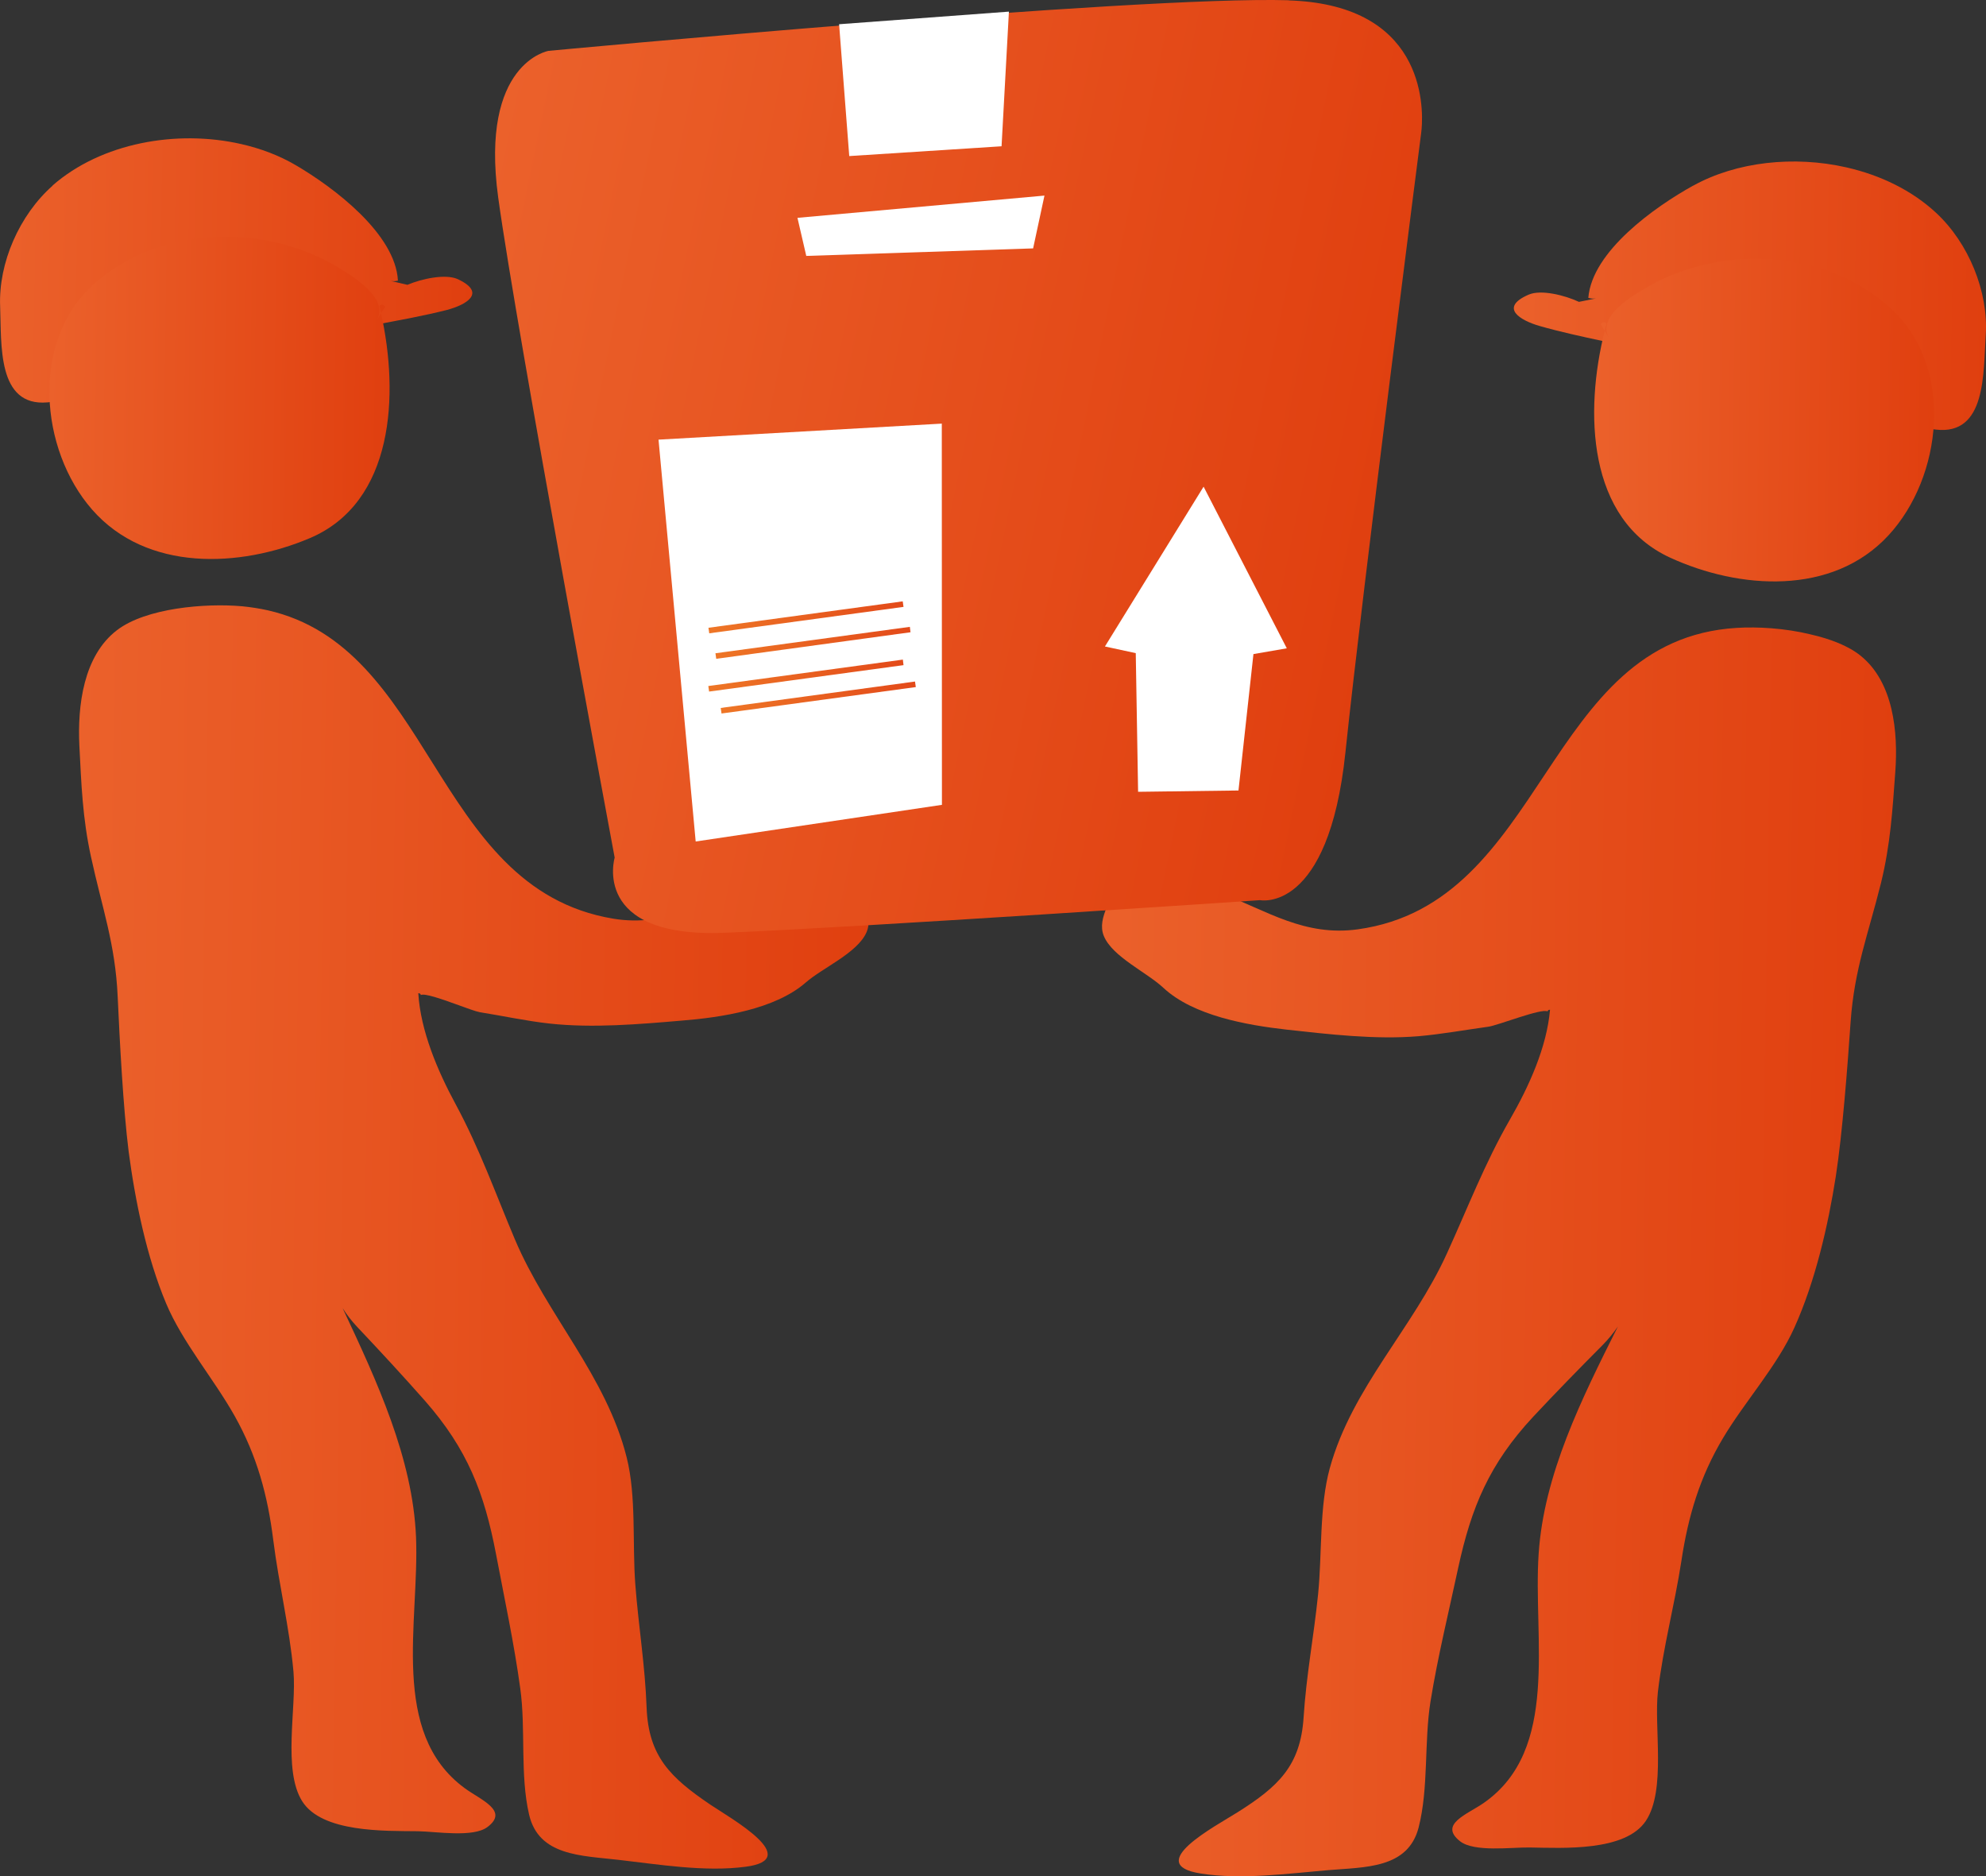 <?xml version="1.0" encoding="UTF-8" standalone="no"?>
<!-- Created with Inkscape (http://www.inkscape.org/) -->
<svg xmlns:inkscape="http://www.inkscape.org/namespaces/inkscape" xmlns:sodipodi="http://sodipodi.sourceforge.net/DTD/sodipodi-0.dtd" xmlns="http://www.w3.org/2000/svg" xmlns:svg="http://www.w3.org/2000/svg" width="15.037mm" height="14.202mm" viewBox="0 0 15.037 14.202" version="1.1" id="svg1" inkscape:export-filename="personitas-cargando-1.png" inkscape:export-xdpi="96" inkscape:export-ydpi="96">
  <rect x="0" y="0" width="15.037" height="14.202" fill="#333333" stroke="none"/>
  <defs id="defs1">
    <linearGradient x1="0" y1="0" x2="1" y2="0" gradientUnits="userSpaceOnUse" gradientTransform="matrix(3.577,0.049,-0.049,3.577,75.603,73.925)" spreadMethod="pad" id="linearGradient452">
      <stop style="stop-opacity:1;stop-color:#eb612b" offset="0" id="stop451"></stop>
      <stop style="stop-opacity:1;stop-color:#e03f0f" offset="1" id="stop452"></stop>
    </linearGradient>
    <linearGradient x1="0" y1="0" x2="1" y2="0" gradientUnits="userSpaceOnUse" gradientTransform="matrix(6.034,0.082,-0.082,6.034,72.41,81.158)" spreadMethod="pad" id="linearGradient454">
      <stop style="stop-opacity:1;stop-color:#eb612b" offset="0" id="stop453"></stop>
      <stop style="stop-opacity:1;stop-color:#e03f0f" offset="1" id="stop454"></stop>
    </linearGradient>
    <linearGradient x1="0" y1="0" x2="1" y2="0" gradientUnits="userSpaceOnUse" gradientTransform="matrix(2.575,0.035,-0.035,2.575,76.208,74.885)" spreadMethod="pad" id="linearGradient456">
      <stop style="stop-opacity:1;stop-color:#eb612b" offset="0" id="stop455"></stop>
      <stop style="stop-opacity:1;stop-color:#e03f0f" offset="1" id="stop456"></stop>
    </linearGradient>
    <linearGradient x1="0" y1="0" x2="1" y2="0" gradientUnits="userSpaceOnUse" gradientTransform="matrix(3.575,0.049,-0.049,3.575,64.143,73.759)" spreadMethod="pad" id="linearGradient458">
      <stop style="stop-opacity:1;stop-color:#eb612b" offset="0" id="stop457"></stop>
      <stop style="stop-opacity:1;stop-color:#e03f0f" offset="1" id="stop458"></stop>
    </linearGradient>
    <linearGradient x1="0" y1="0" x2="1" y2="0" gradientUnits="userSpaceOnUse" gradientTransform="matrix(6.036,0.082,-0.082,6.036,64.685,81.046)" spreadMethod="pad" id="linearGradient460">
      <stop style="stop-opacity:1;stop-color:#eb612b" offset="0" id="stop459"></stop>
      <stop style="stop-opacity:1;stop-color:#e03f0f" offset="1" id="stop460"></stop>
    </linearGradient>
    <linearGradient x1="0" y1="0" x2="1" y2="0" gradientUnits="userSpaceOnUse" gradientTransform="matrix(2.575,0.035,-0.035,2.575,64.513,74.717)" spreadMethod="pad" id="linearGradient462">
      <stop style="stop-opacity:1;stop-color:#eb612b" offset="0" id="stop461"></stop>
      <stop style="stop-opacity:1;stop-color:#e03f0f" offset="1" id="stop462"></stop>
    </linearGradient>
    <linearGradient x1="0" y1="0" x2="1" y2="0" gradientUnits="userSpaceOnUse" gradientTransform="matrix(7.139,1.534,-1.73,8.047,67.537,74.362)" spreadMethod="pad" id="linearGradient464">
      <stop style="stop-opacity:1;stop-color:#eb612b" offset="0" id="stop463"></stop>
      <stop style="stop-opacity:1;stop-color:#e03f0f" offset="1" id="stop464"></stop>
    </linearGradient>
    <clipPath id="clipPath466">
      <path d="M 0,595.276 H 841.89 V 0 H 0 Z" transform="translate(-119.229,-387.008)" id="path466"></path>
    </clipPath>
    <clipPath id="clipPath468">
      <path d="M 0,595.276 H 841.89 V 0 H 0 Z" transform="translate(-115.783,-381.689)" id="path468"></path>
    </clipPath>
    <clipPath id="clipPath470">
      <path d="M 0,595.276 H 841.89 V 0 H 0 Z" transform="translate(-125.559,-377.99)" id="path470"></path>
    </clipPath>
    <clipPath id="clipPath472">
      <path d="M 0,595.276 H 841.89 V 0 H 0 Z" transform="translate(-113.927,-376.387)" id="path472"></path>
    </clipPath>
    <linearGradient x1="0" y1="0" x2="1" y2="0" gradientUnits="userSpaceOnUse" gradientTransform="matrix(1.379,0.296,-0.334,1.554,69.552,76.247)" spreadMethod="pad" id="linearGradient473">
      <stop style="stop-opacity:1;stop-color:#ee7626 icc-color(Coated-FOGRA39-ISO-12647-2:2004, 0, 0.637, 0.898, 0.004);" offset="0" id="stop472"></stop>
      <stop style="stop-opacity:1;stop-color:#e34a1a icc-color(Coated-FOGRA39-ISO-12647-2:2004, 0.008, 0.812, 0.957, 0.023);" offset="1" id="stop473"></stop>
    </linearGradient>
    <linearGradient x1="0" y1="0" x2="1" y2="0" gradientUnits="userSpaceOnUse" gradientTransform="matrix(1.378,0.296,-0.334,1.554,69.605,76.441)" spreadMethod="pad" id="linearGradient475">
      <stop style="stop-opacity:1;stop-color:#ee7626 icc-color(Coated-FOGRA39-ISO-12647-2:2004, 0, 0.637, 0.898, 0.004);" offset="0" id="stop474"></stop>
      <stop style="stop-opacity:1;stop-color:#e34a1a icc-color(Coated-FOGRA39-ISO-12647-2:2004, 0.008, 0.812, 0.957, 0.023);" offset="1" id="stop475"></stop>
    </linearGradient>
    <linearGradient x1="0" y1="0" x2="1" y2="0" gradientUnits="userSpaceOnUse" gradientTransform="matrix(1.38,0.297,-0.334,1.556,69.551,76.688)" spreadMethod="pad" id="linearGradient477">
      <stop style="stop-opacity:1;stop-color:#ee7626 icc-color(Coated-FOGRA39-ISO-12647-2:2004, 0, 0.637, 0.898, 0.004);" offset="0" id="stop476"></stop>
      <stop style="stop-opacity:1;stop-color:#e34a1a icc-color(Coated-FOGRA39-ISO-12647-2:2004, 0.008, 0.812, 0.957, 0.023);" offset="1" id="stop477"></stop>
    </linearGradient>
    <linearGradient x1="0" y1="0" x2="1" y2="0" gradientUnits="userSpaceOnUse" gradientTransform="matrix(1.38,0.297,-0.334,1.555,69.646,76.854)" spreadMethod="pad" id="linearGradient479">
      <stop style="stop-opacity:1;stop-color:#ee7626 icc-color(Coated-FOGRA39-ISO-12647-2:2004, 0, 0.637, 0.898, 0.004);" offset="0" id="stop478"></stop>
      <stop style="stop-opacity:1;stop-color:#e34a1a icc-color(Coated-FOGRA39-ISO-12647-2:2004, 0.008, 0.812, 0.957, 0.023);" offset="1" id="stop479"></stop>
    </linearGradient>
  </defs>
  <g inkscape:label="Layer 1" inkscape:groupmode="layer" id="layer1" transform="translate(-64.139,-71.723)">
    <path id="path452" d="m 76.959,73.128 c -0.289,0.16 -0.766,0.497 -0.794,0.85 v 0 c 0.019,0.005 0.038,0.007 0.058,0.004 v 0 l -0.129,0.026 c -0.107,-0.05 -0.286,-0.095 -0.38,-0.055 v 0 c -0.229,0.099 -0.062,0.196 0.08,0.237 v 0 c 0.157,0.045 0.319,0.08 0.482,0.115 v 0 c 0.184,0.04 0.369,0.08 0.548,0.134 v 0 c 0.328,0.099 0.65,0.176 0.977,0.267 v 0 c 0.328,0.091 0.652,0.23 0.996,0.269 v 0 c 0.382,0.044 0.358,-0.428 0.377,-0.717 v 0 c 0.021,-0.327 -0.129,-0.695 -0.376,-0.924 v 0 C 78.613,73.162 78.374,73.048 78.119,72.99 v 0 c -0.397,-0.09 -0.832,-0.043 -1.159,0.138" style="fill:url(#linearGradient452);stroke:none;stroke-width:0.353"></path>
    <path id="path454" d="m 77.288,76.476 c -1.462,0.088 -1.437,2.086 -2.87,2.282 v 0 c -0.401,0.055 -0.686,-0.14 -1.031,-0.273 v 0 c -0.137,-0.052 -0.15,-0.185 -0.295,-0.214 v 0 c -0.059,-0.013 -0.352,0.017 -0.412,0.052 v 0 c -0.023,0.013 -0.05,0.029 -0.078,0.047 v 0 c -0.021,0.143 -0.164,0.296 -0.105,0.439 v 0 c 0.065,0.157 0.325,0.274 0.451,0.392 v 0 c 0.227,0.211 0.631,0.282 0.932,0.316 v 0 c 0.319,0.035 0.671,0.077 0.998,0.05 v 0 c 0.174,-0.015 0.355,-0.048 0.53,-0.072 v 0 c 0.07,-0.009 0.401,-0.141 0.448,-0.116 v 0 c 0.003,-0.009 0.01,-0.014 0.019,-0.012 v 0 c -0.025,0.284 -0.159,0.58 -0.305,0.833 v 0 c -0.19,0.331 -0.318,0.666 -0.475,1.01 v 0 c -0.258,0.569 -0.718,1.015 -0.887,1.625 v 0 c -0.081,0.294 -0.058,0.646 -0.089,0.956 v 0 c -0.033,0.324 -0.089,0.608 -0.11,0.935 v 0 c -0.024,0.365 -0.193,0.522 -0.499,0.715 v 0 c -0.166,0.105 -0.719,0.395 -0.28,0.464 v 0 c 0.308,0.049 0.662,1.91e-4 0.96,-0.025 v 0 c 0.283,-0.024 0.609,-0.01 0.69,-0.323 v 0 c 0.077,-0.3 0.041,-0.648 0.09,-0.954 v 0 c 0.055,-0.34 0.138,-0.677 0.21,-1.013 v 0 c 0.099,-0.457 0.235,-0.785 0.567,-1.142 v 0 c 0.172,-0.184 0.349,-0.365 0.526,-0.543 v 0 c 0.046,-0.047 0.084,-0.094 0.116,-0.141 v 0 c -0.275,0.548 -0.56,1.12 -0.6,1.719 v 0 c -0.044,0.644 0.163,1.485 -0.416,1.888 v 0 c -0.125,0.087 -0.343,0.161 -0.179,0.29 v 0 c 0.107,0.084 0.39,0.045 0.526,0.047 v 0 c 0.253,0.004 0.726,0.032 0.881,-0.202 v 0 c 0.154,-0.232 0.06,-0.708 0.091,-0.978 v 0 c 0.04,-0.34 0.126,-0.652 0.178,-0.991 v 0 c 0.051,-0.337 0.139,-0.634 0.316,-0.93 v 0 c 0.164,-0.275 0.41,-0.545 0.54,-0.836 v 0 c 0.157,-0.348 0.255,-0.772 0.313,-1.144 v 0 c 0.05,-0.324 0.089,-0.836 0.112,-1.169 v 0 c 0.028,-0.398 0.133,-0.662 0.23,-1.051 v 0 c 0.072,-0.295 0.087,-0.551 0.108,-0.838 v 0 c 0.023,-0.305 -0.014,-0.682 -0.262,-0.882 v 0 c -0.094,-0.076 -0.231,-0.128 -0.38,-0.162 v 0 C 77.655,76.478 77.444,76.466 77.288,76.476 m -4.728,1.922 c 0.013,-0.01 0.028,-0.019 0.042,-0.029 v 0 c 0.003,-0.023 0.004,-0.045 -4.77e-4,-0.068 v 0 z m -0.075,0.176 0.075,-0.176 c -0.091,0.065 -0.164,0.142 -0.075,0.176" style="fill:url(#linearGradient454);stroke:none;stroke-width:0.353"></path>
    <path id="path456" d="m 76.616,73.894 c -0.117,0.067 -0.379,0.218 -0.299,0.381 v 0 l -0.028,-0.048 c -0.153,0.61 -0.135,1.429 0.497,1.718 v 0 c 0.519,0.238 1.226,0.292 1.652,-0.17 v 0 c 0.408,-0.442 0.498,-1.261 0.031,-1.704 v 0 c -0.187,-0.177 -0.42,-0.292 -0.668,-0.349 v 0 c -0.398,-0.09 -0.835,-0.029 -1.186,0.172 m -0.356,0.282 0.029,0.05 c 0.004,-0.018 0.009,-0.036 0.014,-0.053 v 0 c -0.004,-0.006 -0.009,-0.01 -0.014,-0.011 v 0 c -0.008,-0.002 -0.018,0.003 -0.029,0.014" style="fill:url(#linearGradient456);stroke:none;stroke-width:0.353"></path>
    <path id="path458" d="m 64.538,73.128 c -0.252,0.222 -0.411,0.585 -0.398,0.913 v 0 c 0.011,0.289 -0.024,0.761 0.358,0.728 v 0 c 0.344,-0.03 0.671,-0.159 1.003,-0.241 v 0 c 0.329,-0.081 0.653,-0.148 0.982,-0.238 v 0 c 0.341,-0.093 0.699,-0.135 1.037,-0.22 v 0 c 0.142,-0.037 0.311,-0.128 0.085,-0.234 v 0 c -0.093,-0.042 -0.273,-0.003 -0.381,0.043 v 0 l -0.129,-0.03 c 0.02,0.004 0.039,0.003 0.057,-0.002 v 0 c -0.019,-0.354 -0.486,-0.705 -0.771,-0.872 v 0 c -0.125,-0.074 -0.267,-0.128 -0.418,-0.162 v 0 c -0.485,-0.11 -1.056,-0.01 -1.427,0.315" style="fill:url(#linearGradient458);stroke:none;stroke-width:0.353"></path>
    <path id="path460" d="m 65.968,76.312 c -0.275,-0.024 -0.723,0.013 -0.943,0.181 v 0 c -0.254,0.194 -0.3,0.57 -0.285,0.876 v 0 c 0.015,0.287 0.023,0.543 0.088,0.84 v 0 c 0.085,0.391 0.184,0.658 0.202,1.057 v 0 c 0.015,0.333 0.042,0.846 0.083,1.173 v 0 c 0.049,0.372 0.136,0.799 0.284,1.151 v 0 c 0.124,0.295 0.362,0.572 0.519,0.852 v 0 c 0.169,0.301 0.25,0.602 0.292,0.939 v 0 c 0.043,0.341 0.122,0.655 0.153,0.996 v 0 c 0.024,0.271 -0.083,0.744 0.066,0.981 v 0 c 0.15,0.238 0.623,0.224 0.876,0.227 v 0 c 0.137,0.002 0.419,0.05 0.527,-0.032 v 0 C 67.995,85.429 67.779,85.349 67.656,85.258 v 0 C 67.087,84.839 67.315,84.003 67.289,83.359 v 0 c -0.025,-0.598 -0.295,-1.178 -0.556,-1.734 v 0 c 0.03,0.048 0.066,0.095 0.111,0.143 v 0 c 0.174,0.184 0.346,0.37 0.512,0.558 v 0 c 0.323,0.367 0.45,0.699 0.538,1.158 v 0 c 0.064,0.338 0.137,0.676 0.184,1.019 v 0 c 0.043,0.307 -0.003,0.654 0.067,0.956 v 0 c 0.073,0.315 0.398,0.31 0.68,0.343 v 0 c 0.299,0.034 0.65,0.093 0.959,0.052 v 0 c 0.439,-0.057 -0.105,-0.362 -0.268,-0.471 v 0 c -0.301,-0.204 -0.466,-0.365 -0.481,-0.73 v 0 c -0.012,-0.328 -0.061,-0.613 -0.086,-0.939 v 0 c -0.023,-0.311 0.009,-0.662 -0.065,-0.958 v 0 c -0.154,-0.615 -0.602,-1.075 -0.846,-1.65 v 0 c -0.147,-0.348 -0.267,-0.687 -0.449,-1.024 v 0 C 67.451,79.827 67.324,79.527 67.306,79.242 v 0 c 0.01,-0.002 0.016,0.003 0.02,0.013 v 0 c 0.028,-0.014 0.153,0.029 0.266,0.07 v 0 c 0.078,0.028 0.15,0.055 0.179,0.06 v 0 c 0.175,0.028 0.355,0.067 0.528,0.086 v 0 c 0.329,0.036 0.681,0.005 1,-0.022 v 0 c 0.301,-0.024 0.707,-0.085 0.94,-0.288 v 0 c 0.128,-0.112 0.39,-0.223 0.46,-0.379 v 0 c 0.063,-0.141 -0.077,-0.298 -0.094,-0.442 v 0 c -0.027,-0.018 -0.053,-0.036 -0.076,-0.049 v 0 c -0.059,-0.035 -0.35,-0.074 -0.411,-0.063 v 0 c -0.145,0.026 -0.162,0.158 -0.3,0.206 v 0 c -0.348,0.123 -0.638,0.309 -1.037,0.243 v 0 c -0.695,-0.116 -1.034,-0.648 -1.367,-1.179 v 0 c -0.319,-0.509 -0.632,-1.015 -1.247,-1.155 v 0 c -0.063,-0.014 -0.128,-0.024 -0.197,-0.031 m 4.636,2.028 c 0.014,0.01 0.027,0.02 0.041,0.03 v 0 l -0.039,-0.097 c -0.005,0.022 -0.005,0.045 -0.002,0.067 m 0.112,0.208 c 0.09,-0.031 0.018,-0.11 -0.071,-0.178 v 0 z" style="fill:url(#linearGradient460);stroke:none;stroke-width:0.353"></path>
    <path id="path462" d="m 64.847,73.876 c -0.478,0.429 -0.408,1.25 -0.011,1.704 v 0 c 0.415,0.474 1.121,0.44 1.648,0.217 v 0 c 0.64,-0.271 0.677,-1.089 0.54,-1.703 v 0 l -0.029,0.047 c 0.084,-0.16 -0.173,-0.319 -0.289,-0.39 v 0 c -0.148,-0.09 -0.312,-0.155 -0.483,-0.194 v 0 c -0.478,-0.108 -1.008,-0.011 -1.375,0.318 m 2.164,0.165 c 0.004,0.018 0.008,0.035 0.013,0.053 v 0 l 0.031,-0.049 c -0.008,-0.008 -0.015,-0.014 -0.022,-0.015 v 0 c -0.008,-0.002 -0.016,0.002 -0.022,0.011" style="fill:url(#linearGradient462);stroke:none;stroke-width:0.353"></path>
    <path id="path464" d="m 73.898,71.725 c -1.157,-0.035 -5.606,0.383 -5.606,0.383 v 0 c 0,0 -0.52,0.089 -0.381,1.109 v 0 c 0.14,1.02 0.882,4.998 0.882,4.998 v 0 c 0,0 -0.181,0.609 0.829,0.569 v 0 c 1.009,-0.04 4.057,-0.247 4.057,-0.247 v 0 c 0,0 0.519,0.106 0.647,-1.119 v 0 c 0.128,-1.225 0.573,-4.685 0.573,-4.685 v 0 c 0,0 0.125,-0.784 -0.689,-0.969 v 0 c -0.092,-0.021 -0.195,-0.034 -0.312,-0.038" style="fill:url(#linearGradient464);stroke:none;stroke-width:0.353"></path>
    <path id="path465" d="M 0,0 0.485,-2.853 -2.657,-3.781 -3.495,-1.07 Z" style="fill:#ffffff;fill-opacity:1;fill-rule:nonzero;stroke:none" transform="matrix(0.344,0.078,0.078,-0.344,71.778,71.811)" clip-path="url(#clipPath466)"></path>
    <path id="path467" d="M 0,0 5.065,1.638 5.078,0.479 0.365,-0.755 Z" style="fill:#ffffff;fill-opacity:1;fill-rule:nonzero;stroke:none" transform="matrix(0.344,0.078,0.078,-0.344,70.177,73.372)" clip-path="url(#clipPath468)"></path>
    <path id="path469" d="m 0,0 -1.307,-3.813 0.677,0.007 0.707,-2.891 2.095,0.504 -0.334,2.926 0.671,0.279 z" style="fill:#ffffff;fill-opacity:1;fill-rule:nonzero;stroke:none" transform="matrix(0.344,0.078,0.078,-0.344,73.252,75.407)" clip-path="url(#clipPath470)"></path>
    <path id="path471" d="M 0,0 5.854,1.68 7.666,-6.298 2.685,-8.234 Z" style="fill:#ffffff;fill-opacity:1;fill-rule:nonzero;stroke:none" transform="matrix(0.344,0.078,0.078,-0.344,69.125,75.051)" clip-path="url(#clipPath472)"></path>
    <path id="path473" d="m 69.503,76.475 0.006,0.042 1.471,-0.2 -0.006,-0.042 z" style="fill:url(#linearGradient473);stroke:none;stroke-width:0.353"></path>
    <path id="path475" d="m 69.556,76.668 0.006,0.042 1.471,-0.201 -0.005,-0.041 z" style="fill:url(#linearGradient475);stroke:none;stroke-width:0.353"></path>
    <path id="path477" d="m 69.502,76.916 0.006,0.042 1.472,-0.2 -0.005,-0.042 z" style="fill:url(#linearGradient477);stroke:none;stroke-width:0.353"></path>
    <path id="path479" d="m 69.596,77.082 0.006,0.042 1.471,-0.2 -0.006,-0.042 z" style="fill:url(#linearGradient479);stroke:none;stroke-width:0.353"></path>
  </g>
</svg>
